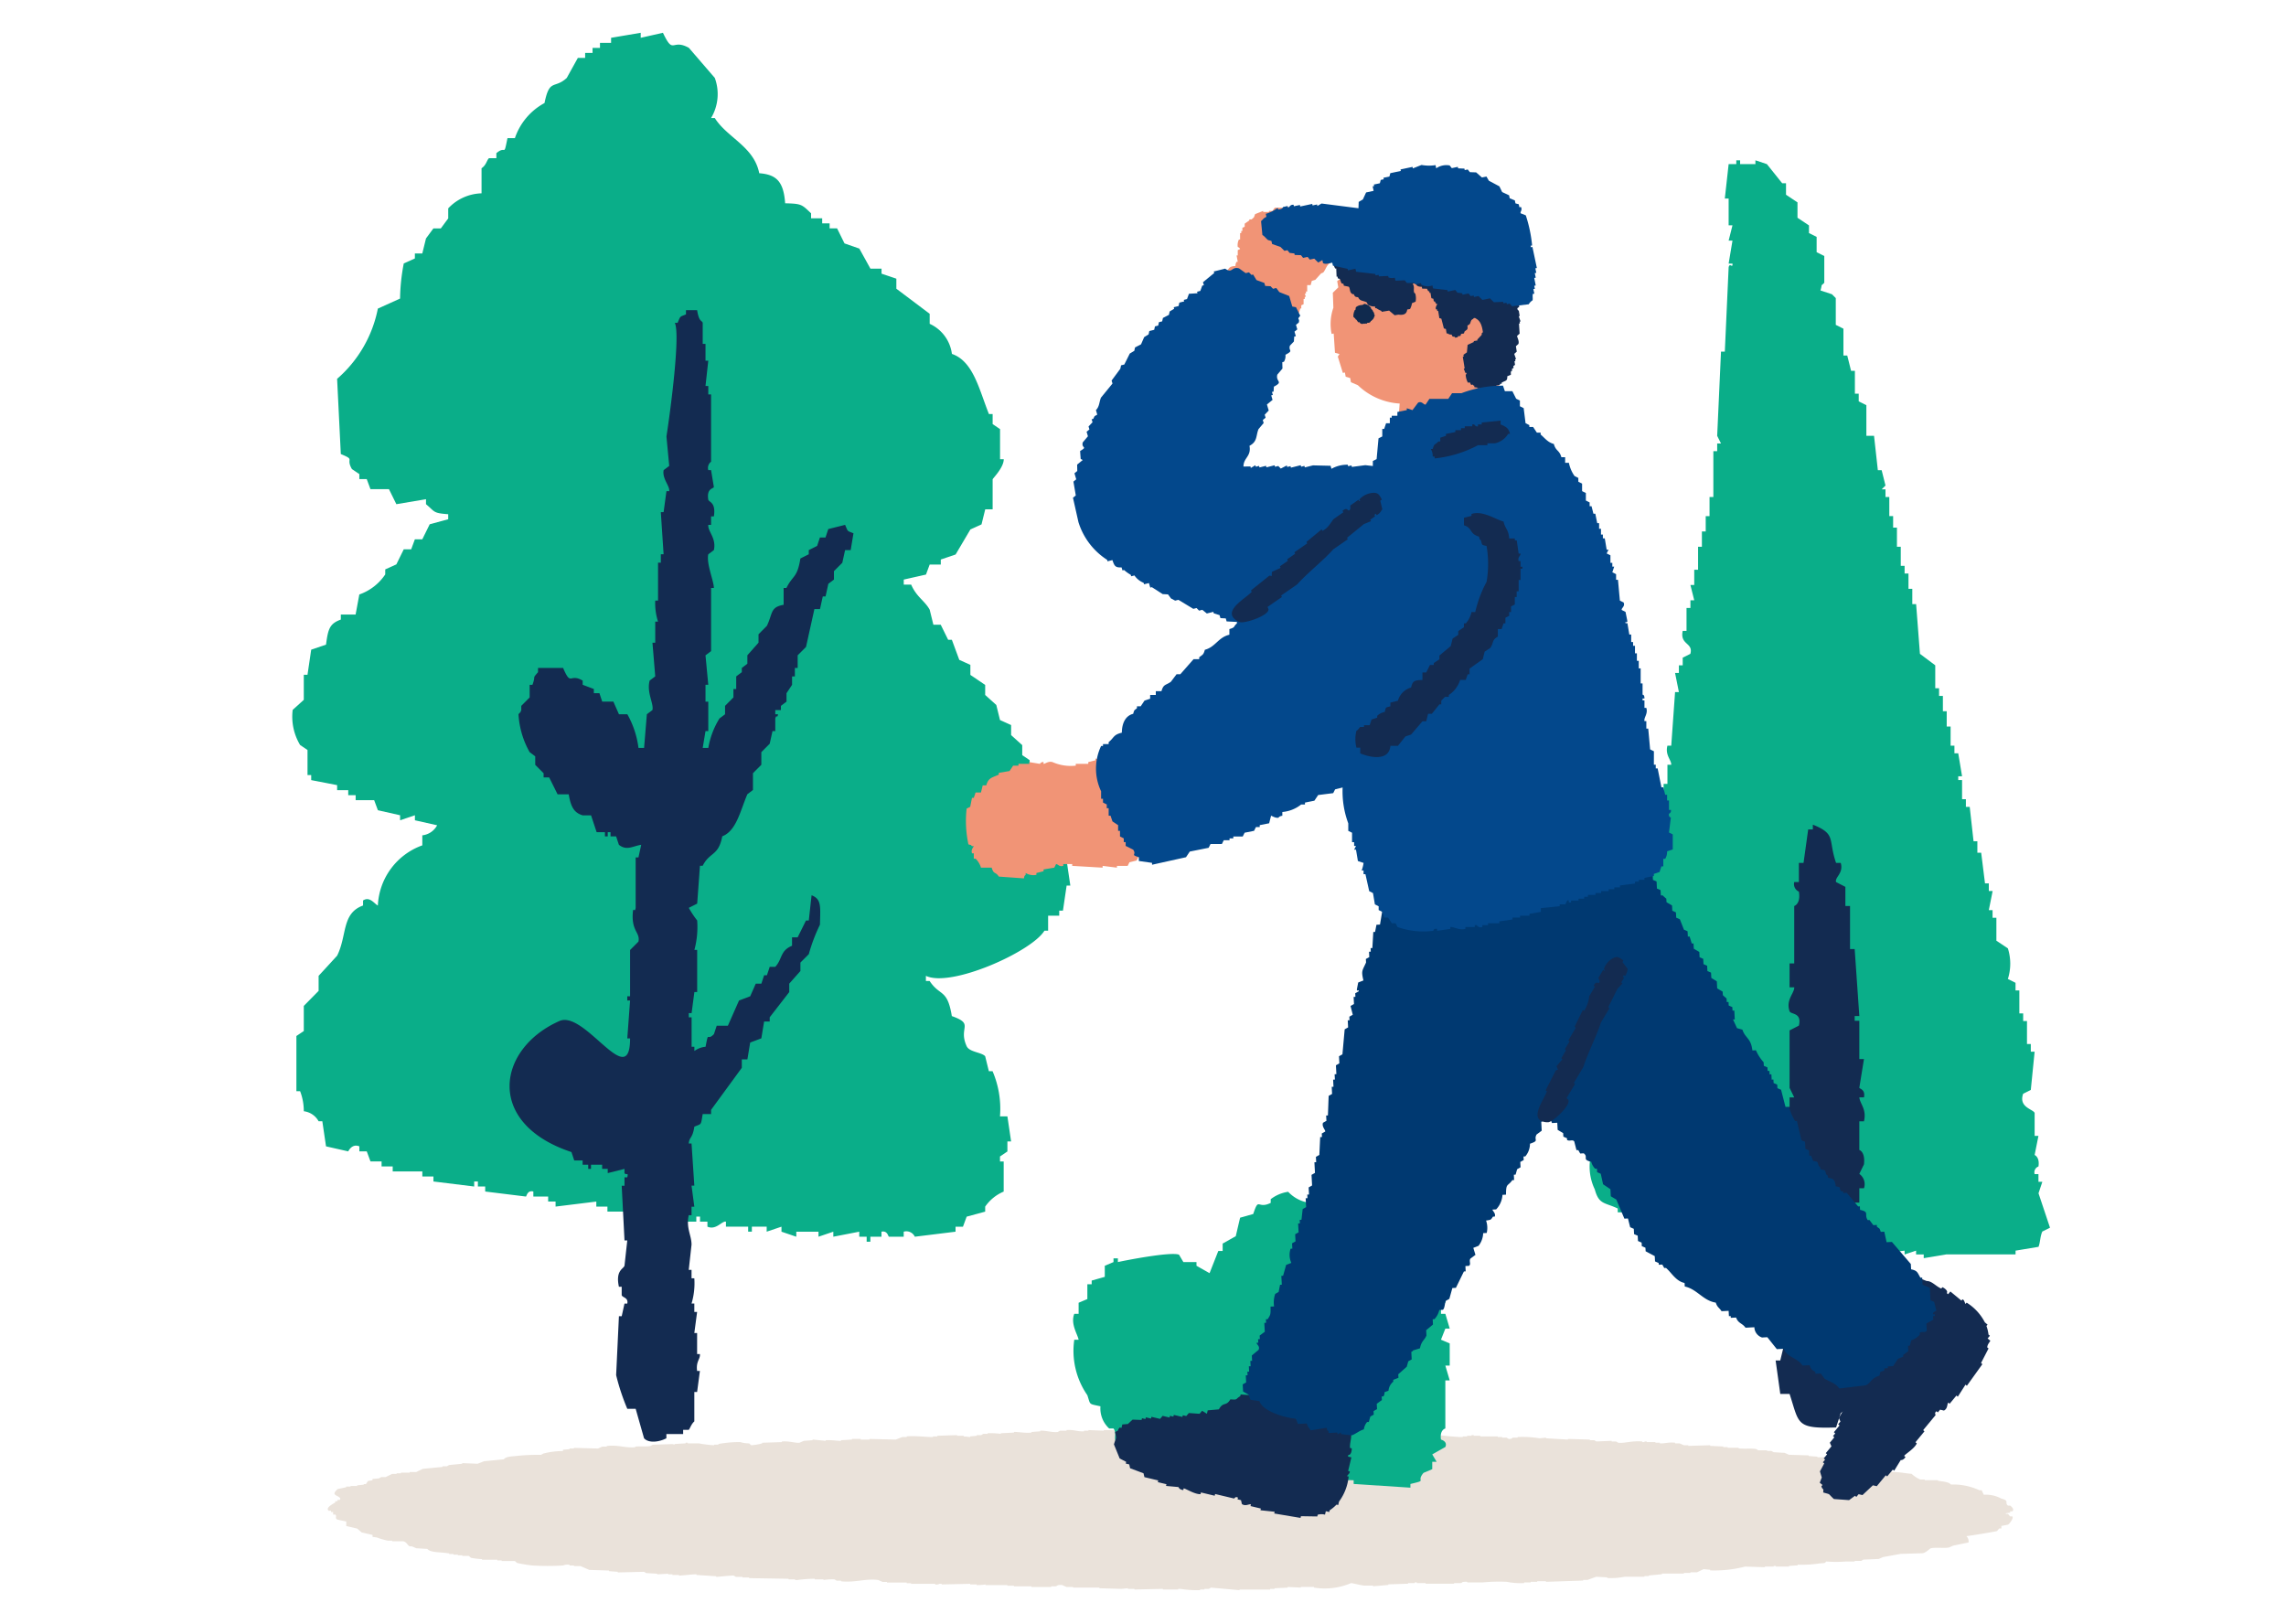 <svg xmlns="http://www.w3.org/2000/svg" xmlns:xlink="http://www.w3.org/1999/xlink" width="152" height="108" viewBox="0 0 152 108">
  <defs>
    <clipPath id="clip-path">
      <rect id="長方形_1271" data-name="長方形 1271" width="152" height="108" transform="translate(852 3758)" fill="#ffd2a3"/>
    </clipPath>
    <clipPath id="clip-path-2">
      <rect id="長方形_1270" data-name="長方形 1270" width="123.914" height="123.914" fill="none"/>
    </clipPath>
    <clipPath id="clip-path-4">
      <rect id="長方形_1268" data-name="長方形 1268" width="112.057" height="10.665" fill="none"/>
    </clipPath>
  </defs>
  <g id="マスクグループ_102" data-name="マスクグループ 102" transform="translate(-852 -3758)" clip-path="url(#clip-path)">
    <rect id="長方形_1267" data-name="長方形 1267" width="152" height="108" transform="translate(852 3758)" fill="#ffd2a3" opacity="0"/>
    <g id="グループ_2530" data-name="グループ 2530" transform="translate(866.543 3750.875)">
      <g id="グループ_2529" data-name="グループ 2529" clip-path="url(#clip-path-2)">
        <g id="グループ_2528" data-name="グループ 2528">
          <g id="グループ_2527" data-name="グループ 2527" clip-path="url(#clip-path-2)">
            <g id="グループ_2526" data-name="グループ 2526" transform="translate(7.258 102.204)" style="mix-blend-mode: multiply;isolation: isolate">
              <g id="グループ_2525" data-name="グループ 2525">
                <g id="グループ_2524" data-name="グループ 2524" clip-path="url(#clip-path-4)">
                  <path id="パス_7370" data-name="パス 7370" d="M114.168,143.3l1.456-.042c.278-.054.455-.316.582-.337.344-.061.869.012,1.165-.042l.291-.127,1.019-.211a.47.47,0,0,0-.145-.422c.223-.016,1.952-.3,2.038-.338l.146-.169h.145v-.169l.437-.085c.107-.05.4-.453.291-.549h-.146l-.145-.169h-.145c-.042-.066.237-.054.291-.085v-.084h.146c.151-.12-.042-.308-.146-.381H121.3c-.244-.2.134-.322-.437-.465a2.122,2.122,0,0,0-1.165-.254l-.145-.3h-.146a4.144,4.144,0,0,0-1.893-.381c-.142-.16-.409-.186-.873-.253V138.4h-.873v-.042h-.291a2,2,0,0,1-.582-.381c-.505-.039-.677-.111-1.31-.126-.088-.085.02-.036-.146-.085-.159-.168-.049-.054-.437-.126V137.6h-.291l-.145-.085a4.91,4.91,0,0,0-1.31-.169c-.172-.19-.642-.216-1.165-.3H109.8l-.291-.126h-.291v-.042h-.583v-.042l-.582-.042v-.042l-1.311-.042-.291-.127-.728-.042-.146-.084h-.291v-.042h-.583l-.145-.085c-.343-.057-.708,0-1.165-.042v-.042h-.728v-.042h-.291v-.042l-.873-.042v-.042l-1.455.042v-.042h-.291l-.291-.126h-.291v-.042c-.454-.049-.706.065-1.019.042v-.042h-.291v-.042h-.582v-.042h-.146v.042h-.145v-.042c-.742-.055-1.156.132-1.6.085l-.146-.085h-.291v-.042l-1.019.042-.145-.084H93.5V135.7l-1.456-.042v.042l-1.455-.085v-.042l-.437.042a7.082,7.082,0,0,0-1.455-.084v.042H88.4c-.092.014-.076.1-.291.085l-.145-.085h-.291v-.042h-.291v-.042H86.218v-.042h-.436v-.042h-.146v.042h-.291v.042h-.291v.042c-.257.02-1.4-.1-1.6-.127v-.042l-1.6-.042v.042l-.437.042v-.042l-.437-.042v-.042a7.749,7.749,0,0,0-1.455.084l-.146.085H78.94v.042a5.1,5.1,0,0,0-.873-.254c-.642-.07-.98.117-1.456.084v-.042H76.32v-.042l-1.311.042a13.5,13.5,0,0,1-1.455-.085,6.485,6.485,0,0,0-.874.042v-.042a8.2,8.2,0,0,1-1.455.085v-.042l-.583-.042v-.042l-1.165.042v-.042h-.437v-.042a9.7,9.7,0,0,1-1.31.085v-.042H66.712v-.042H65.694v-.042h-.146v.042h-.437v.042l-.437.042v-.042h-.437v-.042l-3.057-.042v.042l-1.019-.042v.042h-.291v.042c-.436.028-.663-.124-1.165-.084v.042h-.437l-.145.085c-.407.042-.813-.11-1.165-.085v.042l-.583.042v.042c-.454.046-.908-.059-1.165-.042v.042l-.873.042v.042a5.281,5.281,0,0,0-.873-.042v.042h-.291l-.145.085h-.291v.042l-.437.042v.042l-.437-.042v-.042h-.437v-.042l-1.311.042v.042h-.291v.042c-.271.017-1.233-.1-1.747-.042v.042h-.291l-.437.169-1.747-.042v.042h-.582v-.042H44.44v.042l-.728.042v.042c-.2.014-.561-.064-1.019-.042v.042l-.873-.084v.042l-.583.042-.291.127c-.278.026-.667-.121-1.165-.085v.042l-1.31.042v.042a3.734,3.734,0,0,1-.728.126l-.145-.126a1.948,1.948,0,0,1-.583-.085,7.629,7.629,0,0,0-1.455.127v.042H35.27v.042a7.8,7.8,0,0,1-1.019-.126h-.728v-.042h-.146v.042l-.728.042v.042L32.5,136l-1.31.042-.146.085c-.316.053-.6.007-1.019.042v.042c-.733.054-1.078-.172-1.893-.085v.042h-.291l-.291.126-1.6-.042v.042h-.291v.042l-.437.042v.085a5.2,5.2,0,0,0-1.311.169l-.145.085a13.184,13.184,0,0,0-1.747.084c-.444.032-.626.081-.728.211l-1.31.127-.437.169-1.019-.042v.042l-.874.085-.145.084h-.291v.042l-1.311.127-.437.211h-.437v.042h-.582v.042h-.291v.042h-.291l-.437.211h-.291l-.145.085-.437.042v.085l-.291.042-.145.211h-.146v.042l-.437.042v.042H11.1v.042h-.291v.042l-.582.126c-.058.1-.3.239-.146.38.08.076.468.187.291.338h-.145v.085h-.146v.084c-.161.1-.667.355-.437.549H9.8v.085H9.94v.169h.145c.132.123-.064.241.146.338l.582.126v.3l.728.169.291.254.728.169v.127l.291.042a4.249,4.249,0,0,0,.728.211h.291v.042H14.6c.229.039.283.269.437.337h.145l.291.127.728.042c.238.263.766.191,1.455.3v.042h.291v.042h.291v.042h.291v.042h.437l.145.127a5.487,5.487,0,0,0,.728.085v.042h1.019v.042h.291v.042h.874l.145.127a8.625,8.625,0,0,0,1.019.169,16.658,16.658,0,0,0,2.039,0,.829.829,0,0,1,.437-.042v.042h.291v.042h.437l.582.253,1.31.042v.042l.583.042v.042l1.747-.042.146.085.728.042v.042l.727-.042v.042H32.5v.042h.437v.042c.145.006.962-.1,1.165-.085v.042l1.31.085v.042c.117,0,1.012-.1,1.165-.085l.146.085h.437v.042H37.6v.042l2.621.042v.042h.437v.042H40.8a9.082,9.082,0,0,1,1.165-.085v.042h.582v.042a3.754,3.754,0,0,1,.728-.042l.146.085h.291v.042c.946.1,1.661-.2,2.474-.084l.291.126h.291v.042h1.31v.042h.291v.042h1.6v.042a.452.452,0,0,0,.291-.042h.145v.042l1.893-.042v.042h.437v.042a3.268,3.268,0,0,0,.583-.042v.042h1.455v.042h.437v.042h1.165v.042h1.31v-.042h.291c.14-.022.08-.117.437-.085l.291.127h.437v.042H60.89v.042l1.455.042.437-.042v.042h.437v.042l1.893-.042v.042H66.13v-.042h.145a7.1,7.1,0,0,0,1.311.085v-.042h.291v-.042h.291l.145-.084,1.893.169v-.042h2.038v-.042h.291v-.042l.873-.042V145.5l.874.042V145.5h.873v.042a4.469,4.469,0,0,0,2.474-.3c.272.043.6.138.873.169h.583v.042l1.019-.085v-.042l1.31-.042v-.042h.437v-.042H82v.042h.582v.042h1.893v-.042h.437c.15-.02,0-.1.437-.085v.042h1.019a11.589,11.589,0,0,1,1.6-.042,4.806,4.806,0,0,0,1.165.085v-.042h.437v-.042H90v-.042h.583v.042l2.474-.084v-.042h.291l.582-.211.728.042v.042a4.822,4.822,0,0,0,1.165-.084h1.31v-.042h.291v-.042l.873-.085v-.042h1.456v-.042h.437v-.042h.437l.437-.211.437.042v.042a8.232,8.232,0,0,0,2.329-.254l1.31.042v-.042h.583v-.042h.145v.042h.873v-.042l.583-.042v-.042a7.872,7.872,0,0,0,1.456-.085c.4-.032.331-.01.437-.126a8.871,8.871,0,0,0,1.31,0h.582v-.042h.437l.145-.085,1.019-.042.291-.127,1.165-.211" transform="translate(-9.591 -135.061)" fill="#eae2da" fill-rule="evenodd"/>
                </g>
              </g>
            </g>
            <path id="パス_7371" data-name="パス 7371" d="M57.964,66l-.492-.334v-.667h-.247v-.667H56.98q-.124-.834-.247-1.668L55.5,61.326v-.667l-.492-.333v-.667l-.739-.667v-.667l-.739-.334q-.123-.5-.246-1l-.739-.667v-.667l-.985-.667v-.667l-.738-.334-.493-1.335h-.247l-.493-1H49.1q-.123-.5-.246-1c-.327-.594-.878-.845-1.231-1.668h-.493v-.334l1.478-.333q.123-.334.246-.667h.739v-.334l.985-.334.984-1.667.739-.334q.123-.5.246-1h.493v-2c.023-.074.741-.779.739-1.335h-.246v-2l-.493-.334v-.667h-.246c-.645-1.6-1.028-3.509-2.462-4a2.556,2.556,0,0,0-1.478-2v-.667l-2.216-1.668v-.667l-.985-.333v-.334h-.739l-.738-1.334L43.19,26.3l-.493-1H42.2v-.334h-.493v-.334h-.739V24.3c-.619-.59-.628-.642-1.724-.667-.105-1.493-.616-1.911-1.723-2-.35-1.781-2.134-2.359-2.955-3.669h-.247a3.11,3.11,0,0,0,.247-2.668l-1.724-2c-1.152-.643-1,.526-1.724-1l-1.478.334v-.334l-1.97.334v.334h-.739V13.3h-.493v.333h-.493v.334H25.46L24.721,15.3c-.823.755-1.144.014-1.477,1.667a4.168,4.168,0,0,0-1.97,2.335h-.493c-.271,1.318-.079.433-.739,1v.334H19.55c-.151.132-.172.453-.493.667v1.667a3.159,3.159,0,0,0-2.216,1v.667l-.493.667h-.493l-.492.667q-.123.5-.246,1h-.493V27.3l-.739.333a13.117,13.117,0,0,0-.246,2.335l-1.477.667a8.282,8.282,0,0,1-2.709,4.67q.123,2.5.246,5c1,.418.3.241.739,1l.493.334v.334h.492l.247.667H12.9l.493,1,1.97-.333v.333c.614.511.451.592,1.477.667v.334l-1.23.334-.493,1h-.493q-.124.334-.247.667h-.493q-.246.5-.492,1l-.739.334v.334a3.436,3.436,0,0,1-1.723,1.333q-.124.667-.247,1.335H9.7v.334c-.745.269-.847.621-.985,1.667l-.985.334q-.123.834-.246,1.668H7.238v1.668l-.739.667a3.673,3.673,0,0,0,.493,2.335l.493.334v1.667H7.73v.334l1.724.334v.334h.739v.334h.493v.334h1.231q.124.333.247.667l1.477.334v.334l.985-.334v.334l1.477.333a1.271,1.271,0,0,1-.985.667v.667a4.464,4.464,0,0,0-2.955,4c-.222-.1-.537-.632-.985-.334v.334c-1.436.515-1.052,1.992-1.724,3.336Q8.838,74.334,8.223,75v1l-.985,1V78.67L6.746,79v3.669h.246a3.65,3.65,0,0,1,.246,1.334,1.3,1.3,0,0,1,.985.667H8.47q.123.834.246,1.668l1.477.334s.244-.544.739-.334v.334h.492l.247.667h.739v.333h.739v.334h1.971v.334h.738v.334l2.709.334v-.334h.246v.334H19.3v.333l2.709.334c.045-.011.089-.441.492-.334v.334h.985v.334h.493v.334l2.709-.334v.334h.739v.333h1.477v.334h3.448v.334h.985v-.334h.246v.334h.493v.334c.581.254.966-.394,1.231-.334v.334h1.477v.333h.247v-.333h.985v.333L39,91.679v.333l.985.334v-.334h1.477v.334l.985-.334v.334l1.725-.334v.334h.492v.334h.246v-.334h.739v-.334c.4-.09.446.322.493.334h.985v-.334a.619.619,0,0,1,.739.334l2.708-.334v-.333h.493l.246-.667,1.231-.334v-.333a2.834,2.834,0,0,1,1.231-1v-2h-.246v-.334l.493-.334v-.667h.246q-.123-.833-.246-1.667h-.493a6.339,6.339,0,0,0-.493-3h-.246q-.124-.5-.247-1c-.253-.267-1.05-.268-1.231-.667-.579-1.281.555-1.452-.985-2-.3-1.84-.789-1.291-1.478-2.335h-.246V75c1.653.8,7.027-1.6,7.88-3h.246V71h.739v-.334h.246q.123-.833.246-1.667h.246q-.123-.834-.246-1.668Z" transform="translate(-1.581 -2.991)" fill="#0aae89" fill-rule="evenodd"/>
            <path id="パス_7372" data-name="パス 7372" d="M47.864,50.945l-1.114.279c-.062.187-.123.374-.185.56h-.371c-.062.187-.124.373-.185.56l-.557.28V52.9l-.557.28c-.211,1.324-.509,1.1-.928,1.959h-.186v1.119c-.9.162-.709.552-1.113,1.4l-.557.56v.559l-.742.84v.56L41,60.459v.28l-.372.28v.84h-.185v.559l-.556.56v.56l-.372.279a5.443,5.443,0,0,0-.742,1.959H38.4l.186-1.119h.185V62.7h-.185V61.579h.185q-.093-.98-.185-1.959l.371-.28v-4.2h.186c0-.456-.511-1.621-.372-2.239l.372-.279c.177-.805-.412-1.232-.372-1.679h.185v-.56h.186c.152-.965-.343-.941-.372-1.119-.123-.769.351-.714.372-.839l-.186-1.12h-.185a.517.517,0,0,1,.185-.559V42.269h-.185V41.71h-.185q.092-.84.185-1.679h-.185V38.911H38.4v-1.4c-.051-.176-.239-.025-.371-.84h-.742v.28c-.439.181-.347.079-.557.56h-.185c.38.779-.289,5.849-.556,7.556q.092.98.185,1.958l-.372.28c-.11.567.417,1.043.372,1.4h-.185L35.8,50.1h-.185q.093,1.4.185,2.8h-.185v.56h-.185v2.519h-.186a3.989,3.989,0,0,0,.186,1.4h-.186v1.4h-.185q.093,1.12.185,2.239l-.371.28c-.215.79.285,1.524.185,1.959l-.371.28q-.093,1.119-.185,2.238h-.372a6.111,6.111,0,0,0-.742-2.238h-.557l-.371-.84h-.742c-.062-.187-.124-.373-.185-.56h-.372v-.279l-.742-.28V61.3c-.88-.524-.757.427-1.3-.84H27.45v.28c-.425.489-.12.16-.371.84h-.185v.839l-.557.56v.28c-.139.335.013.02-.185.28a5.76,5.76,0,0,0,.742,2.518l.371.28V66.9l.557.56v.28h.371l.557,1.119h.742c.138.836.353,1.226.928,1.4h.557q.186.56.371,1.119H31.9v.28h.185v-.28h.186v.28h.371q.093.28.185.559c.525.414.915.087,1.485,0q-.092.42-.185.84h-.185v3.358c-.07.381-.151-.113-.186.28-.112,1.274.5,1.34.372,1.959l-.557.559v3.078h-.185v.28h.185q-.093,1.259-.185,2.518h.185c0,3.593-3.011-1.9-4.694-1.157-4.152,1.835-4.947,6.787.751,8.7l.045.015.185.56h.557v.28h.372v.279h.185v-.279h.742v.279h.371v.28l1.114-.28v.28c.1.168.283-.088.185.28H33.2v.56h-.186q.094,1.818.186,3.638h.185q-.093.84-.185,1.679c-.067.222-.609.3-.372,1.4h.185v.56c.056.17.455.153.372.559H33.2c-.062.28-.123.56-.186.84h-.185q-.092,1.958-.185,3.918a14.65,14.65,0,0,0,.742,2.239h.557q.278.98.557,1.958c.332.362,1.052.23,1.485,0v-.279H37.1v-.28h.371c.076-.069.174-.4.372-.56v-1.958h.185q.093-.7.186-1.4h-.186c-.088-.647.221-.776.186-1.12h-.186v-1.4h-.185q.093-.7.185-1.4h-.185v-.56h-.185a4.736,4.736,0,0,0,.185-1.678h-.185v-.56h-.186l.186-1.679c0-.624-.376-1.1-.186-1.959h.186V96.28h.185q-.093-.7-.185-1.4h.185q-.093-1.4-.185-2.8h-.186c.037-.446.258-.334.372-1.12.5-.213.422-.066.556-.839h.557v-.28L41,87.045v-.56h.372q.092-.56.185-1.119l.742-.28q.092-.56.185-1.119h.371v-.28l1.3-1.679v-.56l.742-.839v-.56l.557-.559a11.3,11.3,0,0,1,.742-1.959c.029-1.229.108-1.7-.557-1.959q-.093.84-.185,1.679h-.186l-.556,1.12h-.372v.559c-.8.325-.636.883-1.113,1.4h-.372c-.061.187-.123.373-.185.56h-.185q-.093.28-.185.559h-.372l-.371.84-.742.28-.742,1.679h-.742c-.062.186-.124.373-.185.559-.492.512-.333-.3-.557.84a1.472,1.472,0,0,0-.742.28v-.28h-.185V83.687h-.186v-.28h.186q.092-.7.185-1.4h.185v-2.8h-.185a5.832,5.832,0,0,0,.185-1.959,6.362,6.362,0,0,1-.557-.839l.557-.28c.007-.053.186-2.518.186-2.518H38.4c.466-.932,1.051-.629,1.3-1.959.946-.362,1.2-1.713,1.671-2.8l.371-.28V67.456l.557-.56v-.839l.556-.56.186-.839h.185v-.84c.109-.36.1.093.185-.279h-.185v-.28H43.6v-.28l.372-.28v-.56l.371-.559v-.56h.186v-.56h.185V59.62l.556-.56q.279-1.259.557-2.518h.372l.185-.839h.185q.093-.42.185-.84l.372-.28v-.559q.278-.28.557-.56.092-.42.185-.839h.372c.061-.374.123-.746.185-1.12-.439-.18-.347-.078-.556-.559" transform="translate(-6.219 -8.921)" fill="#132b51" fill-rule="evenodd"/>
            <path id="パス_7373" data-name="パス 7373" d="M100.115,123.23l-.291-.984h-.291v-.737h.291c.09-.764-.428-.465-.58-.738-.436-.774-.115-1.179-.872-1.722v-.245H97.5l-.291-.492h-.87v-.246a.472.472,0,0,0-.581.246l-.58-.246-1.451.738v-.246h-.291v-.984l-.58-.246V116.1l-.581-.245q-.143-.492-.289-.984h-.872v-.246l-.289.246a2.383,2.383,0,0,1-1.452-.738,2.49,2.49,0,0,0-1.161.492v.246c-.9.447-.774-.437-1.162.738l-.872.246c-.1.409-.192.82-.289,1.229l-.872.492v.492h-.29l-.581,1.475-.87-.492v-.245h-.871l-.291-.492c-.552-.214-3.638.394-4.064.492v-.246h-.291v.246l-.58.245v.738l-.871.246v.246H76.02v.984l-.581.246v.737H75.15c-.265.675.229,1.371.289,1.722H75.15a5.179,5.179,0,0,0,.87,3.688c.221.669.069.56.871.738a1.811,1.811,0,0,0,.581,1.476h.289c.272.391-.1.727.291.983h.581a4.048,4.048,0,0,1,1.741,1.23,11.813,11.813,0,0,0,2.033-.246c.258-.456-.216-.241.29-.492v.246a2.572,2.572,0,0,1,1.161.492v.245h1.162l.291.492h2.322v.246h.87v.246h2.324v.246a11.367,11.367,0,0,1,2.9-.246v.246l3.774.246v-.246c1.187-.279.337-.107.871-.738l.581-.246v-.491h.291l-.291-.492.87-.492c.169-.38-.289-.491-.291-.492-.095-.657.291-.737.291-.737v-3.2h.291l-.291-.984h.291v-1.475l-.581-.246.291-.738Z" transform="translate(-18.263 -27.765)" fill="#0aae89" fill-rule="evenodd"/>
            <path id="パス_7374" data-name="パス 7374" d="M144.2,96.251h4.578V96l1.526-.254c.116-.275.106-.705.255-1.018l.509-.254q-.381-1.144-.764-2.289.128-.381.255-.763H150.3v-.51h-.254a.415.415,0,0,1,.254-.508c.1-.621-.254-.764-.254-.764q.127-.635.254-1.272h-.254V86.84c-.126-.262-1.078-.37-.763-1.272l.509-.254.254-2.543h-.254v-.509h-.254V80.735h-.254v-.508h-.254V78.7h-.254v-.509l-.509-.254a3.367,3.367,0,0,0,0-2.035l-.764-.509V73.868h-.254v-.509H147l.254-1.272H147v-.508h-.254l-.254-2.035h-.254v-.763h-.254q-.127-1.145-.255-2.289h-.254v-.509h-.254V64.712h-.254v-.254h.254l-.254-1.526h-.254v-.509h-.254V61.151H144.2V60.134h-.254V59.117h-.254v-.509h-.254V57.081l-1.018-.763-.254-3.306h-.254V51.994h-.254V50.977H141.4v-.509h-.255V49.2h-.254V47.925h-.254v-.764h-.254V45.89h-.254v-.509h-.254l.254-.254-.254-1.018h-.254l-.254-2.288h-.509V39.786l-.509-.255v-.509h-.254V37.5h-.254l-.254-1.016h-.254V34.7l-.509-.255V32.664l-.254-.254-.764-.254c.153-.509-.035-.219.254-.509V29.867l-.509-.254V28.595l-.509-.254v-.509l-.764-.509V26.3l-.763-.508v-.763h-.254l-1.017-1.272-.764-.254v.254h-1.017v-.254h-.254v.254H129.7l-.254,2.288h.254v1.781h.255q-.127.509-.255,1.018h.255q-.127.763-.255,1.526h.255c.027.359-.19-.1-.255.254l-.254,5.6h-.254q-.127,2.8-.254,5.6l.254.509h-.254v.508h-.254V45.89h-.254v1.272h-.254V48.18h-.254V49.2h-.254v1.526h-.255V51.74h-.254l.254,1.018h-.254v.509H126.9v1.526h-.254c-.2.947.721.767.509,1.526l-.509.254v.509h-.254v.509h-.254l.254,1.271h-.254l-.254,3.561h-.254c-.169.63.268.953.254,1.272h-.254v1.271h-.254v3.306h-.254v.509h-.255c-.191.572.219.686.255,1.017l-.509.254-.254,2.289h.254V72.6h-.254v1.017h-.254v1.781h-.254v1.271H123.6v1.272h-.254v2.289l-.509.254v1.271h-.255l-.254,1.018a.412.412,0,0,1,.254.508h-.254v.764h-.254v.508h-.254v1.018h-.254V86.84h-.254v1.017h-.254v1.272H120.8v.508h-.254a3.484,3.484,0,0,0,.254,2.29c.275,1.024.66.857,1.526,1.271v.255h1.018v.254h.509v.254h1.017v.254h1.018v.254h1.271v.254h1.018l.254.509h.509v.254h2.543v.255h3.307a.626.626,0,0,1,.763-.255l.254.509,1.781-.254V96h.509v.254c.343-.048.636-.425,1.272-.254v.254L141.4,96v.254l.763-.254v.254h.509V96.5l1.526-.254" transform="translate(-29.303 -5.719)" fill="#0aae89" fill-rule="evenodd"/>
            <path id="パス_7375" data-name="パス 7375" d="M136.8,111.777h.309V108.6h.31v-1.908h.309a.848.848,0,0,0-.309-.954v-2.227h.309c.271-1-.352-2.356-.309-2.863h.309v-.636h.31l-.31-.636V95.554l.619-.318c.216-.89-.537-.726-.619-.954-.268-.757.333-1.218.31-1.591h-.31V91.1h.31V87.283s.445-.129.309-.955a.548.548,0,0,1-.309-.636h.309V84.42h.309q.156-1.114.31-2.227h.309v-.318c1.579.634,1,.965,1.545,2.545h.31c.206.689-.413.953-.31,1.272l.619.319v1.273h.309v2.863h.309q.154,2.226.309,4.453h-.309v.318h.309v2.545h.309q-.156.955-.309,1.908c.013.07.416.107.309.636h-.309c.042.436.5.785.309,1.591h-.309v1.908s.406.111.309.955q-.156.318-.309.636a.837.837,0,0,1,.309.954h-.309v.955h-.309v.636h-.309c-.369,1.3.513,1.329.619,1.591v1.908h-.309c.044.448.223-.123.309.319v2.226s-.39-.023-.309.636a.531.531,0,0,1,.309.636h-.309q.154,2.226.309,4.453h-.309v.954l-.928.636q-.154.477-.31.954c-2.7.095-2.44-.25-3.092-2.227h-.618L136.8,117.5h.309q.154-.636.31-1.272h-.31v-1.273H136.8l.309-2.863H136.8Z" transform="translate(-33.279 -19.918)" fill="#132b51" fill-rule="evenodd"/>
            <path id="パス_7376" data-name="パス 7376" d="M94.451,136.054q-.109.459-.219.917l.115.028-.027.114-.17.2.115.027a3.348,3.348,0,0,1-.639,1.666l-.054.229-.114-.027a2.534,2.534,0,0,1-.453.377l-.027.115-.229-.054c-.019.076-.037.153-.055.229a.928.928,0,0,0-.486.005l-.027.115-1.087-.017-.027.114-1.748-.294.027-.115-.944-.1.027-.114-.688-.164.027-.114c-.129-.038-.362.151-.6-.022-.02-.086-.04-.171-.06-.257l-.229-.055.027-.114c-.183-.1-.227.061-.257.06l-1.261-.3-.027.115-.917-.219-.027.115c-.391.014-.965-.366-1.12-.387l-.027.114c-.282-.033-.316-.2-.316-.2l-.83-.076.027-.114-.574-.137.027-.114-.917-.219c-.02-.086-.04-.171-.061-.257l-.89-.333c-.02-.085-.04-.171-.06-.257l-.23-.055c.01-.038.019-.076.028-.114l-.432-.224q-.191-.47-.382-.939c.172-.584.175-.27.076-.83.324-.115.1-.079.312-.29l.114.027.054-.229.372-.033.311-.29.6.022.027-.114.229.054.027-.115.344.082.027-.115.574.136.17-.2.459.11.027-.115.229.055.027-.114.574.136.027-.114.229.054.17-.2.715.049.17-.2.316.2c.019-.076.037-.153.055-.229l.742-.065c.294-.537.475-.17.764-.667.526.049.319-.02.655-.207.009-.038.018-.076.028-.115l.715.049.027-.114c.351-.134.333-.14.857-.039.251.624.477.237.748.421.02.086.04.171.06.257l.459.109-.027.115.229.054-.027.115c.226.287.25.48.694.649l.027-.114.688.163-.027.115.115.027.027-.115.229.055.027-.115.317.2.027-.115.459.11-.027.114.114.027.027-.114.229.054c.009-.039.018-.076.028-.115a.314.314,0,0,1,.316.2c.231.089.257-.06.257-.06l.689.163c.011.124.021.247.033.372.16.306-.047.691-.017,1.087l.115.027c.01.168-.062.472-.224.431l-.027.115.229.054" transform="translate(-19.135 -32.04)" fill="#132b51" fill-rule="evenodd"/>
            <path id="パス_7377" data-name="パス 7377" d="M149.372,122.636l.726.6.076-.09.09.075.106.241c.026-.03.05-.061.076-.091a3.354,3.354,0,0,1,1.21,1.31l.181.151-.075.091a2.492,2.492,0,0,1,.137.574l.092.075-.151.182.182.151c-.144.231-.178.244-.21.438l.09.075-.5.968.091.075L150.46,128.9l-.091-.075c-.17.267-.341.534-.511.8l-.092-.076-.451.545-.091-.076c-.091.1-.024.392-.286.529l-.257-.06-.15.182-.092-.075c-.166.122-.046.23-.06.257l-.827,1,.09.076-.6.726.09.076c-.16.356-.755.7-.843.832l.091.076c-.155.238-.316.2-.316.2l-.437.711-.09-.075-.377.453-.091-.075-.6.726-.258-.06q-.346.326-.692.651l-.257-.06-.15.182-.092-.075-.391.288-1.011-.073c-.449-.413-.166-.276-.711-.437.039-.341-.028-.12-.122-.407l.075-.091-.182-.151c.046-.116.09-.232.135-.347-.041-.135-.082-.272-.122-.407.1-.176.191-.353.285-.529l-.091-.075.151-.182-.092-.076.225-.272-.09-.076.377-.454-.107-.241.3-.363-.091-.075.151-.182-.092-.076.377-.453-.092-.076c.051-.061.1-.121.151-.182l-.106-.241.36-.62c-.035-.081-.07-.161-.106-.241l.316-.2-.182-.15.27-.7c-.35-.5.058-.5-.258-.981.275-.45.123-.3.1-.679l-.09-.076.36-.62-.091-.075c.036-.374.023-.36.345-.786.671.051.425-.322.708-.484l.257.06.3-.363.091.075.151-.181.091.075c.358-.076.542-.011.89-.334l-.091-.075.451-.545.091.076.076-.091-.09-.076.15-.182-.091-.075.316-.2-.09-.076.3-.362.091.075.075-.091-.091-.075.151-.182-.092-.076a.315.315,0,0,1,.317-.2c.182-.168.06-.257.06-.257l.452-.545.347.135c.345-.008.6.347.967.5.026-.03.051-.061.076-.091.155.065.4.264.288.391l.091.076c.051-.061.1-.121.151-.182" transform="translate(-34.223 -29.633)" fill="#132b51" fill-rule="evenodd"/>
            <path id="パス_7378" data-name="パス 7378" d="M115.923,76.89c.051.233.1.467.155.7l-.112.124.242.105.018.353.118-.006c0,.078.008.157.012.235l.118-.006c.041.124-.177.22-.093.477l.117-.006q.043.824.087,1.648l.117-.006c-.026.238-.054.475-.08.712l.117-.006c.013.235.025.471.037.707l.118-.006a.2.2,0,0,1-.105.241c.049.194.1.388.148.583l-.117.006c-.021.2.119.192.13.229q.018.353.037.706l.241.105.025.471.241.105.025.471.241.105c.006.118.012.236.019.353l.117-.006a2.983,2.983,0,0,0,.248.223c0,.078.008.157.012.235l.366.216c.006.118.012.236.019.353l.241.105.018.353.242.105.272.694.241.106c.007.117.013.235.019.353l.117-.006.143.465.117-.006c.006.118.013.235.019.353l.366.216.018.353.242.105.018.353.242.105.018.353.241.105c.007.118.013.235.019.353L121.5,91l.025.471.365.217c0,.078.008.157.012.235l.248.222c0,.079.008.157.012.236l.118-.007c0,.079.008.157.012.236l.241.105c0,.079.008.157.013.235l.117-.006c.011.2.02.392.031.589l-.117.006.266.576.359.1c.186.582.565.534.663,1.382l.236-.012a2.879,2.879,0,0,0,.514.8c0,.079.008.157.012.235l.242.106c0,.078.008.157.012.235l.118-.006c0,.078.008.157.012.235l.118-.006.018.353.118-.006c0,.079.008.157.012.235l.241.106c0,.078.008.157.013.235l.241.105.3,1.165.235-.012a3.128,3.128,0,0,0,.4.923l.118-.006q.152.641.3,1.283l.241.105.025.471.241.105c.006.118.013.236.019.353l.117-.006q.068.174.137.347c.329.067.265.019.372.334.141.127.047,0,.13.229.329.068.265.019.372.334.141.127.047,0,.13.229.383.067.437.137.5.564.489.107.126.073.372.334l.118-.006c0,.039,0,.079.006.118l.235-.013.756.905.118-.006c0,.078.008.157.012.235.658.149.248.286.508.681l.118-.006.254.341.235-.013c0,.039,0,.079.006.118.182.152.16.05.254.341l.235-.012.154.7.353-.018,1.258,1.468c.006.118.012.235.019.353.43.089.418.217.619.558l.118-.006.025.471.483.211q.022.412.044.824l.241.105.148.582c-.1.082-.226.074-.223.248l.118-.006c0,.039,0,.078.006.117l-.117.006c0,.079.008.157.012.236l-.459.26.025.471c-.1.17-.292.023-.465.142,0,.039,0,.079.006.118a1.3,1.3,0,0,1-.57.384l-.1.359-.117.006.018.353-.341.254c0,.039,0,.078.006.117l-.347.136-.328.49-.353.019c0,.039,0,.078.006.117l-.235.013c0,.039,0,.078.006.117-.318.217-.219-.093-.334.372-.558.154-.551.473-.911.639l-1.759.21c-.255-.366-.6-.422-.979-.657l-.254-.341-.353.018c0-.039,0-.079-.006-.117-.227-.161-.272-.13-.378-.453l-.471.025c-.362-.537-1.049-.545-1.24-1.115l-.471.024-.632-.793-.353.019a.739.739,0,0,1-.508-.682l-.589.031c-.212-.308-.486-.278-.626-.676l-.353.019-.007-.118-.117.006c-.006-.117-.013-.235-.019-.353l-.471.024c-.156-.243-.278-.242-.384-.57-.845-.13-1.246-.9-2.063-1.072,0-.078-.008-.157-.013-.235-.573-.12-.847-.661-1.233-1l-.117.006-.13-.229-.235.012-.007-.117-.241-.105c-.006-.118-.012-.236-.019-.353l-.607-.322c0-.079-.008-.157-.012-.235l-.242-.105c0-.079-.008-.157-.012-.236l-.241-.105c-.006-.117-.013-.235-.019-.353l-.241-.106c-.006-.117-.012-.235-.019-.353l-.241-.106-.148-.582-.236.012-.539-1.271-.365-.216-.025-.471-.489-.328c-.052-.234-.1-.467-.155-.7l-.241-.105c0-.079-.008-.157-.013-.235l-.117.006a.976.976,0,0,1-.26-.459c-.649-.154-.161-.3-.5-.564l-.235.012-.13-.229-.118.007c-.049-.194-.1-.389-.148-.583-.129-.15-.294.012-.478-.093,0-.039,0-.079-.006-.118l-.241-.105c0-.078-.008-.157-.013-.235l-.365-.217-.025-.471-.353.019-.136-.347c-.319.093-.26.168-.577.266.011.2.02.393.031.589l-.341.254c-.219.391.224.39-.44.613a1.3,1.3,0,0,1-.31.843l-.118.006c0,.079.008.157.013.235l-.229.13.018.353-.229.13c-.033.12-.066.239-.1.359l-.117.006.018.353-.117.006c-.316.44-.424.177-.421.966l-.236.012a1.54,1.54,0,0,1-.421.967l-.236.012c-.042.054.239.255.143.465l-.118.006c-.155.222-.1.2-.459.26a1.463,1.463,0,0,1,.043.824l-.235.013a1.438,1.438,0,0,1-.309.842l-.347.136.143.465-.341.254c-.1.184.069.364-.093.477l-.235.013c.006.117.013.235.019.353l-.118.007-.533,1.09-.235.012q-.1.36-.2.719l-.229.13c-.082.143-.071.514-.205.6l-.235.012a1.319,1.319,0,0,1-.322.608l-.117.006.018.353-.452.378.018.353c-.14.334-.339.356-.428.848l-.465.143c-.051.158-.058-.034-.111.124.008.157.016.313.024.471l-.229.13q-.049.179-.1.359l-.564.5c0,.079.008.157.013.235l-.347.136c0,.039,0,.079.006.118a.867.867,0,0,0-.322.607c-.458.162-.148.04-.334.372l-.117.006c0,.079.008.157.012.236l-.341.254.018.353-.229.13c0,.079.008.157.012.235l-.229.13-.1.359-.117.006a.932.932,0,0,0-.211.484c-.313.093-.555.316-.805.4l-.713-.081c0-.039,0-.079-.006-.117l-.229.13c0-.039,0-.079-.006-.118l-.589.031c0-.039,0-.079-.006-.118-.141-.127-.047,0-.13-.229l-1.053.173c-.123-.206-.173-.176-.26-.459l-.589.031-.136-.347c-.8-.073-2.22-.515-2.422-1.171l-.595-.087-.136-.347L90,118.272l-.025-.471.229-.13-.025-.471.118-.006c0-.079-.008-.157-.013-.236l.118-.006c-.006-.117-.012-.235-.019-.353l.118-.007-.018-.353.117-.007-.018-.353.452-.378c.1-.244-.118-.334-.142-.465l.118-.006c0-.079-.008-.157-.013-.235l.118-.006c0-.079-.008-.157-.013-.235l.341-.254c-.011-.2-.02-.393-.031-.589l.118-.006c0-.079-.008-.157-.013-.235l.118-.007c.2-.306.2-.316.192-.836l.235-.012a1.74,1.74,0,0,1,.074-.83l.229-.13.093-.477.118-.006c-.011-.2-.021-.393-.031-.589l.117-.006q.1-.36.2-.719l.347-.136a1.29,1.29,0,0,1-.05-.941l.118-.007c-.006-.117-.012-.235-.019-.353l.229-.13c-.008-.157-.016-.314-.024-.471l.229-.13q-.016-.294-.031-.588l.117-.007c0-.078-.008-.157-.012-.235l.118-.006c.026-.238.054-.475.08-.712l.229-.13c-.011-.2-.02-.393-.031-.589l.118-.006c0-.079-.008-.157-.013-.236l.118-.006-.025-.471.229-.13q-.018-.353-.037-.706l.229-.13c-.012-.236-.025-.471-.037-.707l.118-.006c-.006-.118-.013-.235-.019-.353l.229-.13q.028-.591.056-1.184l.117-.006c0-.078-.008-.157-.012-.235l.229-.13c.03-.09-.242-.327-.148-.582l.229-.13c-.007-.118-.013-.236-.019-.353l.118-.006q.025-.65.049-1.3l.229-.13c-.008-.157-.017-.314-.024-.471l.117-.006-.025-.471.118-.007-.019-.353.118-.007c-.011-.2-.02-.392-.031-.588l.229-.13-.025-.471.229-.13q.075-.83.149-1.66l.229-.13-.025-.471.118-.006c0-.079-.008-.157-.012-.235l.229-.13c-.049-.194-.1-.388-.148-.583l.229-.13-.025-.471.118-.006c0-.079-.008-.157-.012-.236l.229-.13c.054-.157-.082.033-.123-.111l.093-.477.347-.136c-.156-.658-.078-.63.174-1.19,0-.078-.008-.157-.013-.235l.229-.13-.018-.353.117-.007c0-.078-.008-.157-.012-.235l.117-.006q.032-.532.062-1.065l.118-.006.093-.477.235-.012q.179-1.072.359-2.144l.229-.13c-.049-.194-.1-.388-.148-.583l.117-.006L99.652,84,99.769,84l-.018-.353.229-.13c-.014-.275-.03-.549-.044-.824l.229-.129c0-.079-.008-.157-.012-.236l.118-.006q-.016-.294-.031-.589l.117-.006c.16-.375.217-.638.546-.855,0-.039,0-.078-.006-.117l.471-.025c0-.039,0-.079-.006-.118l.235-.012c0-.039,0-.079-.006-.117l1.524-.2c0-.039,0-.079-.006-.118l.471-.025-.006-.117.118-.006c0,.039,0,.078.006.117l.471-.025c0-.078-.008-.157-.012-.235l.7-.154c.072.017.076.282.247.222l.217-.366,1.053-.173c0-.039,0-.078-.006-.117l.235-.013c0-.039,0-.078-.006-.117l.824-.044c0-.039,0-.078-.006-.117l.471-.025c0-.039,0-.078-.006-.117l.471-.025c0-.039,0-.079-.006-.118a1.073,1.073,0,0,1,.595.087l.105-.241.471-.025c0-.039,0-.079-.006-.118l.589-.03c0-.039,0-.079-.006-.118l.353-.019c0-.039,0-.078-.006-.117l.588-.031c0-.039,0-.079-.006-.118l.235-.012c0-.039,0-.079-.006-.117l.477.092.216-.366.471-.024-.007-.118.465-.142a.175.175,0,0,0,.242.105l.328-.49.706-.037c0-.039,0-.079-.006-.117l1.171-.18a.975.975,0,0,0,.607.322" transform="translate(-21.889 -18.627)" fill="#003971" fill-rule="evenodd"/>
            <path id="パス_7379" data-name="パス 7379" d="M95.2,30.883v.424c-.251.148-.288.411-.462.635l-.154.07-.384.424-.231.07c-.026.094-.051.188-.076.282h-.231v.424H93.58v.141H93.5l.076.212H93.5v.141h-.077v.353l-.154.07v.212H93.2c-.026.094-.051.188-.076.282l-.231.07c-.079.294-.258.26-.462.424l-.154.211h-.384l-.076.142h-.154v.07l-.769.07v-.07h-.231v-.07c-.114,0-.437.251-.769.141v-.07l-.307-.07V35.4h-.462v-.071h-.154v-.07h-.154l-.077-.141h-.154c-.051-.071-.1-.142-.154-.212h-.154l-.154-.212c-.282-.189-.3-.018-.308-.494h-.154a3.1,3.1,0,0,1-.154-.776.485.485,0,0,0,.307-.353c-.1-.082-.117-.129-.154-.282a.335.335,0,0,0,.231-.282l.231-.07-.077-.353.231-.141c.189-.248.155-.409.615-.424a.51.51,0,0,1,.076-.282h.077l-.077-.423h.077v-.353l.154-.07c-.021-.095-.154-.141-.154-.141a.841.841,0,0,1,.076-.494H89.2V29.33h.077v-.141h.076v-.212l.154-.07V28.7l.308-.212v-.07h.154l.154-.142.077-.211.538-.212v.07h.384v-.07h.231l.154-.212h.769v-.07a.134.134,0,0,1,.154.07l.384-.07.077.141.384-.07v.07h.307l.077.142h.307l.077.141.231.071v.07h.154l.307.423.231.071.077.282.231.141V29.4l.154.07q.039.423.076.847h-.076v.141h-.077c.008.067.163.21.077.353h-.077c-.088.08,0,.028-.154.07" transform="translate(-21.288 -6.705)" fill="#f19476" fill-rule="evenodd"/>
            <path id="パス_7380" data-name="パス 7380" d="M110.359,42.58l-.25.189c.033.185.066.37.1.555l-.138.025c.016.092.033.185.049.278l-.138.024-.064.442c-.414.165-.557.233-.59.68-.3.1-.357.079-.526.24l.025.138-.276.051.025.138-.413.074a5.347,5.347,0,0,1-2.957.966l-.025-.138-.689.125-.025-.14-.413.075c-.07-.131-.142-.26-.212-.392l-.138.025c-.263-.207-.216-.275-.626-.316l-.237-.531-.3-.089c-.041-.232-.082-.463-.124-.695a4.183,4.183,0,0,1-.3-1.666,14.675,14.675,0,0,0,.166-1.465,4.379,4.379,0,0,1-2.778-1.218l-.463-.2-.049-.278-.3-.089c-.017-.093-.033-.185-.05-.278l-.138.025-.336-1.086.113-.164-.3-.089q-.042-.638-.085-1.276l-.138.025a3.268,3.268,0,0,1,.116-1.742q-.017-.5-.036-1l.364-.353c-.025-.138-.049-.278-.074-.417.084-.062.167-.126.25-.189.355-.561.561-1.227,1.293-1.525l.064-.442.915-.453-.025-.138.714.014c-.008-.046-.017-.093-.024-.139l1.766-.463.025.138.965-.175.025.139.689-.124.025.138c.392.182.339.286.9.266.179.393.285.3.425.784l.438.064q.144.4.287.809l.3.089c0,.287.007.574.011.859l.3.089.647,2.034-.138.025.149.834-.138.025c.033.185.066.37.1.556l-.138.024c.042.232.082.463.124.695l-.364.353.188.253-.138.025c.017.092.033.185.049.278l-.138.024q.1.555.2,1.112l.138-.026c.025.14.05.278.074.417l.3.089.05.278.463.2c.017.092.033.185.049.278l.3.089.05.278.3.089.286.808.138-.024.05.277.138-.024-.064.442a.361.361,0,0,1,.212.391" transform="translate(-23.76 -7.216)" fill="#f19476" fill-rule="evenodd"/>
            <path id="パス_7381" data-name="パス 7381" d="M110.19,33.782l.062-.01c-.026-.16-.051-.319-.076-.478,0,0-.07.02-.082-.11a.106.106,0,0,0,.043-.129l-.062.01c-.034-.076-.067-.153-.1-.229l-.061.011c-.008-.183-.017-.365-.024-.549l-.206-.089c-.005-.163-.01-.326-.014-.489l-.063.011-.048-.3-.134-.04-.039-.239-.206-.089c-.009-.06-.019-.12-.029-.179a.521.521,0,0,0-.431-.3.736.736,0,0,0-.325-.438l-.063.011c-.03-.057-.061-.113-.091-.17-.16-.091-.1.081-.216-.148a2.26,2.26,0,0,0-.445.011c-.057-.1-.154-.283-.245-.328l-.123.02-.082-.11c-.247-.154-.341-.126-.641-.018-.065-.182-.1-.241-.3-.259l-.009-.06-.321-.009-.009-.06-.188.031-.009-.06-.124.02c0-.02-.007-.04-.01-.06l-.187.03c0-.02-.007-.04-.01-.06l-.249.041.01.059-.507.022c0-.02-.007-.04-.01-.06l-.393-.059-.009-.06c-.156-.027-.318.117-.364.12,0-.02-.007-.039-.01-.06l-.124.02c0-.02-.007-.039-.01-.06l-.125.02-.009-.06a2.3,2.3,0,0,1-.613.161c-.149-.02-.359-.2-.589-.088,0,.02.008.04.01.06l-.123.02.009.06-1.139.063-.148.269c-.032.017-.316-.129-.517-.038l-.594.281c-.014.043-.029.086-.043.129-.045.025-.194-.08-.32-.009,0,.02.006.04.01.06l-.125.02c-.029.086-.058.173-.086.26l-.436.071c-.014.043-.028.086-.042.129l-.24.1-.1.2-.125.02c-.031.067-.064.133-.1.2l-.063.01c.023.14.045.279.068.418-.144.061-.113.039-.168.151a.58.58,0,0,0,.034.608l.062-.01c.008.182.015.365.024.548l.062-.01c.006.04.012.079.019.12l.134.039c.037.1.074.193.11.289l.134.039c.007.04.013.079.02.12l.33.069c.095.1.048.348.2.458.082.057,0,.024.135.039.071.168.1.185.287.2.126.281.33.213.565.337.03.057.061.114.092.17a.786.786,0,0,0,.464.108c.007.04.013.079.02.12l.062-.01a1.685,1.685,0,0,0,.35.188l.009.06.5-.082.368.309.25-.041c.313.042.549-.017.584-.341l.187-.031a1.106,1.106,0,0,0,.129-.389l.24-.1a1.1,1.1,0,0,0-.024-.549s-.086-.008-.092-.169c-.007-.2.04-.277-.076-.478l.186-.031c.083.2.2.232.422.238.007.04.013.079.02.12l.32.009c.03.056.061.113.091.17l.063-.011c.006.04.013.079.019.12l.063-.01c.019.12.038.239.058.359l.134.039c.009.06.019.12.029.179l.062-.01.091.169.062-.01c.032.063-.143.221-.067.378l.062-.01c.006.04.013.079.019.12l.061-.01q.04.238.078.478l.134.039c.056.216.112.432.167.648l.135.039.048.3.062-.011a.352.352,0,0,0,.269.079c.071.157.039.131.215.149,0,.02.007.039.01.06l.186-.031q0-.03-.009-.059l.187-.031.043-.129.186-.03.043-.13c.173-.157.226-.088.191-.4.236-.1.161-.172.263-.35.036-.062.122-.069.168-.151.131.014.052-.016.135.039.289.155.4.446.464.907-.169.148-.019.059-.1.2q-.136.145-.273.29c0,.02.007.04.01.06l-.249.041c0,.02.007.039.009.06l-.415.191q-.024.249-.048.5l-.23.16c.007.04.014.08.02.12l-.062.011.125.777-.062.01c.037.1.073.193.11.289l.062-.011c.036.1-.042.115-.042.13a1.221,1.221,0,0,0,.148.528l.124-.02c.03.056.061.113.092.169l.124-.02c0,.02.007.04.01.06l.062-.01c.007.04.013.079.019.12l.2.03.01.06.125-.02.082.109.808-.132c0-.02-.006-.039-.01-.06l.25-.04c0-.02-.007-.04-.01-.06l.248-.041-.008-.06.124-.02c0-.02-.007-.04-.011-.06.252-.16.391-.083.378-.43l.24-.1c0-.137-.02-.159.023-.25l.062-.01c-.006-.04-.013-.08-.019-.12l.114-.08c-.005-.04-.012-.079-.018-.12l.114-.08c-.013-.079-.025-.16-.038-.239l.062-.01c-.007-.04-.013-.08-.02-.12l.063-.011c-.04-.116-.08-.232-.121-.348.057-.05.113-.1.168-.151-.018-.12-.038-.239-.057-.359l.167-.15c.073-.2-.1-.464-.086-.538l.167-.15-.043-.668.062-.01c-.006-.04-.012-.079-.019-.12l.062-.01-.12-.349.062-.011c-.019-.119-.039-.238-.058-.358a.149.149,0,0,1-.091-.17l.115-.08c-.014-.222-.03-.445-.043-.667,0,0-.081.014-.082-.11" transform="translate(-23.838 -7.02)" fill="#132b51" fill-rule="evenodd"/>
            <path id="パス_7382" data-name="パス 7382" d="M103.2,23.935c.014.067.028.134.042.2a1.186,1.186,0,0,1,.894-.191l.142.179.4-.085c.008.033.014.067.021.1l.419.016.02.1.2-.042.142.179.418.015.383.338.3-.064.163.28.7.374.183.38.461.216c.014.067.028.134.042.2l.34.137c.014.067.028.134.042.2l.219.058c.014.067.028.134.042.2l.1-.021c.122.2-.072.335-.015.422l.341.137a9.133,9.133,0,0,1,.42,2l-.1.021c.007.033.014.067.021.1l.1-.021q.148.7.294,1.4l-.1.021c.02.1.042.2.063.3l-.1.021c.02.1.042.2.063.3l-.1.021.1.5-.1.021c.014.067.028.134.042.2l-.1.021.064.3-.1.021c-.03.17.011.283-.015.422a.769.769,0,0,0-.257.264l-1.115.133-.142-.179-.2.042c-.008-.033-.014-.067-.021-.1l-.2.042c-.007-.033-.014-.067-.021-.1l-.617.027-.262-.259-.5.106-.262-.258-.3.064c-.007-.033-.014-.067-.021-.1l-.2.042-.142-.179-.4.085c-.007-.033-.014-.067-.021-.1l-.319-.036-.142-.179-.5.106-.02-.1-.958-.11c-.014-.067-.028-.134-.042-.2a.865.865,0,0,1-.738-.052c-.007-.033-.014-.067-.021-.1l-.4.085c-.008-.034-.014-.067-.021-.1l-.518.006-.142-.179-.617.026c-.014-.067-.028-.133-.042-.2a.718.718,0,0,1-.419-.016c-.007-.033-.014-.067-.021-.1l-.617.026-.02-.1-.2.042-.021-.1-1.277-.147c-.014-.067-.028-.133-.042-.2l-.5.106c-.007-.034-.014-.067-.021-.1l-.978-.21c-.014-.067-.029-.133-.042-.2-.251.052-.467.123-.617.027-.014-.067-.028-.134-.042-.2l-.277.164-.262-.259-.3.064-.142-.179-.3.064-.142-.179-.419-.015-.02-.1-.319-.036-.142-.179-.2.042-.262-.258-.56-.2c-.014-.067-.028-.133-.042-.2l-.22-.058c-.142-.1-.228-.254-.382-.337q-.044-.461-.089-.923c.159-.132.127-.172.356-.285-.014-.067-.028-.133-.042-.2a2.314,2.314,0,0,0,.754-.37c.14-.03-.023.092.12.079.255-.023.277-.164.277-.164l.3-.064.021.1c.136-.024.128-.2.377-.185.007.033.014.067.021.1l.4-.085c.007.033.014.067.021.1l.8-.17c.007.033.014.067.021.1l.3-.064c.007.033.014.067.021.1l.277-.163,2.455.314c.005-.141.011-.282.015-.422l.278-.163.214-.465.5-.106-.064-.3.1-.02c-.008-.034-.014-.067-.021-.1l.4-.085c.02-.074.039-.148.058-.222l.2-.042c-.007-.033-.014-.067-.021-.1l.4-.085c.019-.074.038-.148.058-.222l.7-.148-.02-.1.8-.17.02.1.576-.228a2.742,2.742,0,0,0,.937.01" transform="translate(-22.289 -5.819)" fill="#03488c" fill-rule="evenodd"/>
            <path id="パス_7383" data-name="パス 7383" d="M89.185,38.755a.726.726,0,0,1-.1.451l-.108.027c0,.142.006.282.01.424l-.344.406c-.119.5.437.45-.227.8-.006.108-.013.216-.02.325l-.108.027.059.2-.108.027.089.3-.374.306.118.4-.266.279.059.2-.187.153.059.2-.344.406c-.18.45-.061.828-.6,1.109.131.72-.4.784-.4,1.38l.462-.008c.01.033.02.066.029.1l.3-.18.03.1.216-.054.03.1.433-.107c.01.033.019.066.029.1l.541-.135.03.1.216-.054.166.172.4-.207.03.1.216-.054.03.1.649-.163.03.1.216-.054.03.1.54-.135,1.17.027.059.2a2.12,2.12,0,0,1,1.081-.27l.03.1.216-.054.03.1.894-.117a23.243,23.243,0,0,0,2.723.173c.03.1.059.2.088.3,1.33-.134,1.3.282,1.641,1.616l-.108.027.089.3-.266.279c.048.166.1.331.147.5l-.266.279.089.3-.108.027.118.4-.344.406c.039.132.078.265.117.4l-.108.027c-.089.144.011.04-.186.154q.073.247.147.5l-.216.054c.013.175.026.349.039.524l-.266.279.089.3-.266.279c.03.1.059.2.088.3l-.107.026c.019.067.039.132.058.2l-.108.026.059.2-.266.279.089.3-.187.153c-.013.216-.026.434-.039.65l-.216.054a.8.8,0,0,1-.1.451l-.108.027c.059.2.118.4.176.6l-.108.027a2.023,2.023,0,0,1-.207.478l.03.1-.216.054.03.1-.324.081C96.2,58.292,93.6,58.4,92.7,58.452c-.019-.066-.039-.132-.058-.2l-1.17-.027-.3-.244-.57.036-.167-.172c-.454-.1-.465.229-.767-.235a2.793,2.793,0,0,1-1.258-.325l-.167-.172-.678.063-.443-.316-.324.081-.3-.244-.216.054-.3-.244-.708-.036c-.019-.066-.039-.132-.058-.2l-.354-.018-.059-.2-.383-.117-.03-.1-.433.108-.3-.244-.216.054-.167-.172-.216.054-.992-.6-.216.054-.275-.145-.2-.271-.354-.018-.717-.46-.108.026c-.03-.1-.059-.2-.088-.3l-.325.081-.03-.1a1.342,1.342,0,0,1-.609-.487l-.216.054-.03-.1a2.311,2.311,0,0,1-.442-.316l-.108.027-.059-.2c-.4.015-.474-.07-.609-.487l-.325.081-.03-.1a4.593,4.593,0,0,1-1.905-2.509l-.363-1.616.187-.153-.157-.921.187-.153-.118-.4.187-.153-.009-.425.373-.306-.137-.072q-.02-.262-.039-.524c.545-.331.064-.148.177-.577l.344-.406-.089-.3.187-.153c-.02-.067-.039-.132-.058-.2l.265-.279-.058-.2.108-.026c.1-.185.016-.145.265-.28-.029-.1-.058-.2-.088-.3.242-.248.207-.518.334-.83l.767-.938-.059-.2.58-.785c.017-.075.033-.151.049-.226l.216-.054.364-.73.3-.18c.016-.076.033-.151.049-.226l.4-.207.207-.478.294-.181c.017-.075.033-.15.049-.226l.325-.081c.017-.075.033-.15.049-.226l.216-.054c.017-.076.033-.151.049-.226l.216-.054c.017-.075.033-.15.049-.226l.4-.207c.016-.075.033-.15.049-.226l.3-.18-.03-.1.325-.081c.016-.076.033-.151.049-.226l.324-.082-.03-.1.216-.054q.065-.176.128-.352l.571-.036-.03-.1.216-.054q.064-.176.128-.352l.108-.027-.059-.2.747-.613c-.009-.033-.019-.067-.029-.1l.757-.189c.5.353.4-.159.924-.017l.442.316.216-.054.167.172.108-.027.226.37.521.19c.02.066.039.132.058.2l.354.018.167.172.216-.054.2.271.658.262.207.7.245.045.285.569c-.263.3-.014.132-.1.451l-.186.153c.029.1.058.2.088.3l-.187.153.089.3-.108.027c-.007.108-.013.216-.02.325l-.266.279c-.117.381.278.3-.285.6" transform="translate(-18.256 -8.028)" fill="#03488c" fill-rule="evenodd"/>
            <path id="パス_7384" data-name="パス 7384" d="M69.5,83.957l-1.666-.119c-.235-.357-.336-.112-.476-.595h-.714a1.357,1.357,0,0,0-.356-.595h-.12v-.357h-.119c-.076-.233.059-.359.119-.476h-.119c-.135-.135,0-.047-.238-.119a7.381,7.381,0,0,1-.119-2.379l.238-.119c.039-.2.079-.4.119-.595h.119l.12-.357h.356c.04-.158.079-.317.119-.475H67c.135-.515.391-.507.832-.714v-.119l.714-.119.238-.357h.356v-.119h.714v-.119l.714.119a.227.227,0,0,1,.238-.119v.119c.09.013.31-.2.595-.119a3.015,3.015,0,0,0,1.547.238v-.119h.832v-.119l.476-.119v-.119l.476.119.119-.238,1.666-.119.119.238c.014,0,.365-.2.595-.12v.12h.238v.119l.238-.119.119.238c.082.042.373.076.476.119l.238.357h.119c.04.2.079.4.12.595l.238.119v.595h.119c.04.159.079.317.119.476h-.119v.356h-.119s.221.6.119.833l-.238.119v.357l-.238.119v.238h-.119q.06.358.119.714l-.595.476v.476h-.119c-.244.269-.269.085-.595.238v.12h-.238c-.04.079-.079.158-.119.238l-.476.119-.119.238h-.714v.119l-.951-.119v.119l-2.023-.119v-.12h-.595v.12c-.277.072-.313-.095-.475-.12l-.12.238-.714.119v.119l-.476.119v.12a.992.992,0,0,1-.714-.12v.12c-.135.135-.047,0-.119.238" transform="translate(-15.962 -18.428)" fill="#f19476" fill-rule="evenodd"/>
            <path id="パス_7385" data-name="パス 7385" d="M104.27,43.666h.5l.251.5.25.126v.376l.251.126.125,1,.251.126v.126h.25q.126.187.251.376h.251v.126c.284.238.468.52.878.627.126.484.368.394.5.879h.251v.376h.25a2.286,2.286,0,0,0,.376.878l.251.126v.251l.25.126v.5l.251.125v.5l.25.126v.251h.126q.064.251.126.5h.126q.062.313.126.627h.125v.376h.126V53.2h.126v.251h.126l.125.752h.126l-.126.251.251.126v.5h.126v.25h.125l-.125.377.25.125v.377h.126q.062.689.126,1.38l.25.126c.115.269-.171.373-.125.5l.25.126c.042.209.084.418.126.627-.1.148-.163-.048-.126.125h.126c.042.251.083.5.126.753h.125v.5h.126v.25h.126v.5h.126v.5h.125v.5h.126v1h.126v.752s.129-.03.126.251h-.126v.126h.126v.5h.125c.12.4-.175.634-.125.878h.125v.5h.126q.064.69.126,1.38l.251.125V68.5h.125v.25h.126q.126.628.251,1.255h.125q.064.251.126.5h.126v.376h.126v.627h.125a.21.21,0,0,1-.125.251c-.039.244.125.25.125.25l-.125,1,.25.126v1l-.376.126a.909.909,0,0,1-.126.5h-.126v.5h-.125q-.064.188-.126.376l-.376.126V75.9l-.627.126v.126h-.377v.125h-.25v.126l-1,.126v.126h-.377v.125h-.376v.126h-.5v.126h-.376v.126h-.5v.125h-.251v.126h-.376v.126h-.5v.126h-.126c-.067-.058.035-.2-.126-.126l-.125.25h-.377v.126l-1.254.126v.251l-.753.125v.126h-.627v.126h-.5v.126l-.878.125v.126h-.753v.126h-.376v.126a.324.324,0,0,1-.376-.126h-.126v.126h-.627v.125c-.407.114-.8-.163-1-.125v.125l-.879.126v-.126c-.257-.039-.25.126-.25.126a5.162,5.162,0,0,1-2.384-.25l-.125-.251h-.251l-.251-.376h-.25c-.042-.126-.084-.251-.126-.376l-.25-.126v-.251l-.251-.126c-.042-.25-.083-.5-.126-.752l-.25-.126q-.126-.564-.251-1.129h-.125v-.25h-.126a2.378,2.378,0,0,0,.126-.5l-.377-.126c-.042-.251-.083-.5-.126-.753h-.125l.125-.25h-.125v-.251H94.11v-.627l-.251-.125v-.5a6.114,6.114,0,0,1-.376-2.384l-.5.126c-.042.083-.083.167-.126.25l-1,.126-.25.376-.627.126v.126h-.251a2.328,2.328,0,0,1-1.254.5v.25c-.218.03-.251.126-.251.126-.193.058-.483-.144-.5-.126l-.126.5-.627.125v.126h-.25l-.126.251-.627.125-.126.251h-.627V73.4h-.251v.125H85.58l-.126.251H84.7l-.125.25-1.255.251-.251.376-2.257.5v-.125l-.879-.126V74.65c-.6-.183-.123-.129-.376-.5l-.5-.25v-.251h-.126V73.4l-.25-.126v-.376h-.126v-.377l-.376-.25q-.064-.188-.126-.377h-.126v-.5H77.8v-.25l-.25-.126v-.25h-.126v-.5a3.51,3.51,0,0,1,0-3.01h.126v-.126h.376V67c.369-.293.3-.492.878-.627.005-.631.241-1.128.753-1.255.088-.312.064-.2.251-.376v-.126h.25l.251-.376.376-.126v-.251h.376v-.25h.377c.135-.484.28-.376.627-.627l.377-.5h.25l.879-1h.376v-.126c.232-.185.28-.153.376-.5.705-.182.888-.829,1.631-1v-.376c.423-.123.24-.152.5-.377V58.97h.251v-.251h.125l.627-.753h.251a.944.944,0,0,1,.752-.752,2.875,2.875,0,0,1,1.38-1.38v-.376h.126c.142-.143,0-.05.25-.126A1.331,1.331,0,0,1,90.6,54.7h.126v-.25l.377-.126.125-.376h.126a1.006,1.006,0,0,0,.251-.5h.25c.091-.347.035-.281.376-.377.11-.43.26-.322.377-.752h.25V52.07h.126a2.7,2.7,0,0,1,.376-.5v-.125h.251c.091-.347.035-.281.376-.377a.709.709,0,0,1,.627-.627q.062-.187.126-.376h.126c.23-.35.151-.509.627-.627V48.307l.251-.125q.062-.69.126-1.38l.25-.126v-.5h.126q.062-.187.126-.376h.25v-.376h.126V45.3h.376v-.251l.627-.125V44.8l.376.126.377-.5c.262-.125.379.174.5.125l.25-.376h1.255l.251-.376h.627a7.706,7.706,0,0,1,2.76-.5c.042.125.084.25.126.376" transform="translate(-18.753 -10.531)" fill="#03488c" fill-rule="evenodd"/>
            <path id="パス_7386" data-name="パス 7386" d="M89.087,60.972c-.372-.586.874-1.268,1.255-1.669-.017-.033-.033-.067-.048-.1l1.225-.983.155.026c0-.091.006-.182.008-.273l.58-.269-.048-.1.531-.368-.049-.1.531-.368c-.017-.033-.033-.067-.048-.1l.849-.589-.048-.1,1.013-.836.048.1c.389-.179.568-.577.752-.789l.637-.441c-.017-.033-.033-.067-.048-.1.293-.264.362,0,.415-.021.18-.082.054-.272.115-.347l.531-.369.048.1c.157-.085-.075-.042.058-.173a1.348,1.348,0,0,1,.947-.389c.26.02.333.13.5.453l-.107.073c.046.191.092.382.138.573-.133.157-.113.232-.376.394l-.049-.1-.106.073c.017.033.033.067.048.1l-.319.221.049.1-.474.194-1.119.91.048.1-.956.662c-.692.774-1.7,1.549-2.411,2.34l-1.062.736.048.1-.956.662.048.1c.21.431-1.622,1.047-1.922.9a1.008,1.008,0,0,1-.437-.337" transform="translate(-21.656 -12.823)" fill="#132b51" fill-rule="evenodd"/>
            <path id="パス_7387" data-name="パス 7387" d="M116.069,104.374c-.551-.361.26-1.439.432-1.936l-.081-.067.676-1.33.144-.038-.1-.24.4-.459-.081-.067.315-.527-.081-.067.316-.526-.082-.067.5-.842-.081-.067.549-1.12.081.067a2.227,2.227,0,0,0,.342-.977l.378-.631-.081-.067c.151-.344.315-.139.352-.182.123-.142-.061-.256-.036-.345l.316-.526.081.067c.1-.135-.082-.008-.018-.173a1.278,1.278,0,0,1,.667-.708c.233-.084.34-.017.614.194l-.063.105.343.443a1.028,1.028,0,0,1-.171.488l-.081-.067-.064.105.082.067-.189.316.081.067-.334.354q-.306.612-.612,1.225l.081.067-.568.947c-.3.94-.863,2.005-1.171,2.968q-.316.527-.63,1.053l.081.067-.568.947.079.066c.35.291-.994,1.541-1.31,1.535a.968.968,0,0,1-.51-.12" transform="translate(-28.19 -22.749)" fill="#132b51" fill-rule="evenodd"/>
            <path id="パス_7388" data-name="パス 7388" d="M111.145,46.378v.251c.341.146.524.222.627.627h-.126a1.35,1.35,0,0,1-.878.627h-.5v.126h-.627a7.69,7.69,0,0,1-2.885.878v-.125h-.126a.906.906,0,0,0-.125-.5h.125c.123-.423.152-.24.377-.5h.125v-.251l.377-.126v-.125l.627-.125v-.126h.376V46.88h.25v-.126h.5v-.125h.125s.1.171.251.125v-.125h.25V46.5l1.255-.126" transform="translate(-25.91 -11.283)" fill="#132b51" fill-rule="evenodd"/>
            <path id="パス_7389" data-name="パス 7389" d="M109.726,55.056c.11.507.333.513.376,1.129h.377v.126h.125q.064.438.126.878h.126c.015.166-.2.206-.126.5h.126v.376h.126v.126h-.126v.753h-.126V59.7H110.6v.377h-.125v.5l-.251.126v.376H110.1v.25l-.25.126v.376h-.126l-.126.377h-.25v.5c-.431.262-.25.376-.5.752l-.377.251-.125.5-.879.627v.376h-.126l-.125.376h-.377a1.816,1.816,0,0,1-.752,1v.125h-.251l-.25.251v.25h-.126l-.5.627h-.251l-.125.5h-.251l-.753.879-.376.125-.5.627h-.5c-.089,1.017-1.312.795-2.007.5v-.376h-.251a2.255,2.255,0,0,1,0-1.129c.146-.078.188-.212.251-.25h.25V68.6h.377l.125-.377.377-.125v-.126a1,1,0,0,1,.5-.251c.091-.347.035-.28.376-.376V67.1l.5-.126a1.269,1.269,0,0,1,.878-.879c.1-.44.222-.489.753-.5v-.5h.251l.25-.5h.251v-.126l.376-.25v-.251l.753-.627.125-.5.377-.251v-.251l.376-.25V61.83h.126a1.621,1.621,0,0,0,.376-.752h.251a7.938,7.938,0,0,1,.752-2.007,6.946,6.946,0,0,0,0-2.384c-.347-.091-.281-.035-.376-.376-.143-.143-.05,0-.126-.251-.656-.178-.418-.575-1-.752v-.5l.5-.125v-.126c.751-.257,1.63.386,2.132.5" transform="translate(-24.296 -13.257)" fill="#132b51" fill-rule="evenodd"/>
            <path id="パス_7390" data-name="パス 7390" d="M100.907,37.249V37.23c.161-.132.148-.176.222-.35l-.033-.06v0l0,0-.017-.033c.021-.073.011-.041-.018-.078l.006,0a.309.309,0,0,0-.023-.022l.016-.026L101,36.623l.016-.025a.674.674,0,0,0-.131-.154l-.017-.02.023-.02a.681.681,0,0,0-.455-.291l-.132.076-.041,0-.007-.008-.009.01a.643.643,0,0,0-.381.152l-.023.158-.014.021h-.02a.112.112,0,0,1,0,.014l-.048.036.018.023c-.048.064-.045.058-.033.072a.713.713,0,0,0-.038.318l.139.121-.016.025a.383.383,0,0,0,.065.029l.132.182.067-.015.1.114.023-.019c.1.067.033.024.129.011l.02.023.046-.038.02.023c.017,0,.039-.011.06-.017l.1.008.025-.051.016.008.023-.017.118,0c0-.01,0-.02,0-.03.115-.035.047-.012.086-.084l.009-.007h.025" transform="translate(-24.258 -8.786)" fill="#102a4e" fill-rule="evenodd"/>
          </g>
        </g>
      </g>
    </g>
  </g>
</svg>
